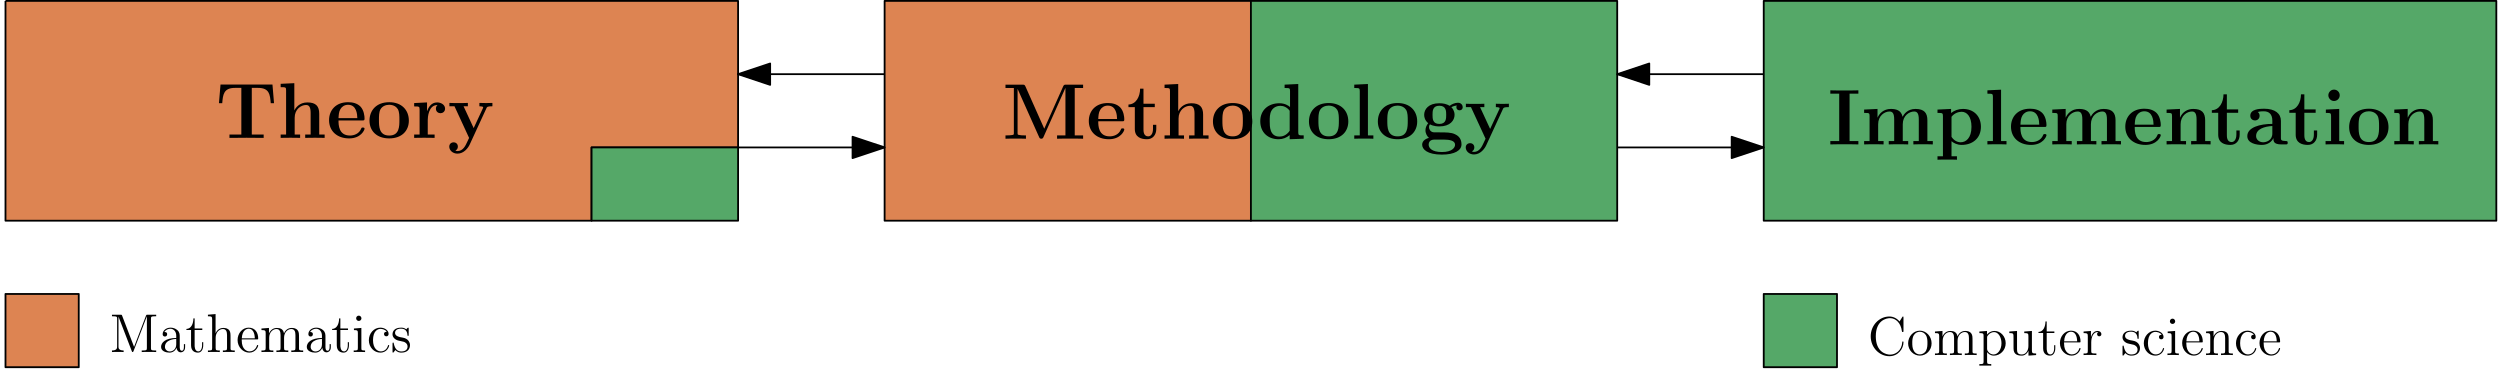 <?xml version="1.0" encoding="UTF-8"?>
<svg xmlns="http://www.w3.org/2000/svg" xmlns:xlink="http://www.w3.org/1999/xlink" width="546pt" height="81pt" viewBox="0 0 546 81" version="1.1">
<defs>
<g>
<symbol overflow="visible" id="glyph0-0">
<path style="stroke:none;" d=""/>
</symbol>
<symbol overflow="visible" id="glyph0-1">
<path style="stroke:none;" d="M 4.734 -11.078 L 6.656 -11.078 L 6.656 -11.812 C 6.047 -11.781 4.328 -11.781 3.594 -11.781 C 2.875 -11.781 1.156 -11.781 0.531 -11.812 L 0.531 -11.078 L 2.469 -11.078 L 2.469 -0.734 L 0.531 -0.734 L 0.531 0 C 1.156 -0.031 2.875 -0.031 3.594 -0.031 C 4.328 -0.031 6.047 -0.031 6.656 0 L 6.656 -0.734 L 4.734 -0.734 Z M 4.734 -11.078 "/>
</symbol>
<symbol overflow="visible" id="glyph0-2">
<path style="stroke:none;" d="M 14.531 -5.266 C 14.531 -6.859 13.859 -7.75 11.938 -7.75 C 10.188 -7.75 9.391 -6.578 9.109 -6.031 C 8.828 -7.484 7.656 -7.75 6.562 -7.75 C 4.906 -7.75 4.016 -6.688 3.656 -5.859 L 3.641 -5.859 L 3.641 -7.75 L 0.719 -7.609 L 0.719 -6.875 C 1.797 -6.875 1.906 -6.875 1.906 -6.203 L 1.906 -0.734 L 0.719 -0.734 L 0.719 0 C 1.125 -0.031 2.359 -0.031 2.844 -0.031 C 3.328 -0.031 4.578 -0.031 4.969 0 L 4.969 -0.734 L 3.781 -0.734 L 3.781 -4.406 C 3.781 -6.281 5.188 -7.188 6.266 -7.188 C 6.906 -7.188 7.281 -6.797 7.281 -5.453 L 7.281 -0.734 L 6.094 -0.734 L 6.094 0 C 6.484 -0.031 7.734 -0.031 8.219 -0.031 C 8.703 -0.031 9.953 -0.031 10.344 0 L 10.344 -0.734 L 9.156 -0.734 L 9.156 -4.406 C 9.156 -6.281 10.562 -7.188 11.641 -7.188 C 12.281 -7.188 12.656 -6.797 12.656 -5.453 L 12.656 -0.734 L 11.469 -0.734 L 11.469 0 C 11.859 -0.031 13.109 -0.031 13.578 -0.031 C 14.062 -0.031 15.328 -0.031 15.719 0 L 15.719 -0.734 L 14.531 -0.734 Z M 14.531 -5.266 "/>
</symbol>
<symbol overflow="visible" id="glyph0-3">
<path style="stroke:none;" d="M 4.859 2.594 L 3.672 2.594 L 3.672 -0.703 C 4.094 -0.328 4.859 0.109 5.891 0.109 C 8.25 0.109 10.094 -1.328 10.094 -3.844 C 10.094 -6.219 8.484 -7.75 6.172 -7.75 C 5.141 -7.75 4.266 -7.406 3.578 -6.859 L 3.578 -7.75 L 0.609 -7.609 L 0.609 -6.875 C 1.672 -6.875 1.797 -6.875 1.797 -6.203 L 1.797 2.594 L 0.609 2.594 L 0.609 3.344 C 1 3.312 2.234 3.312 2.719 3.312 C 3.203 3.312 4.453 3.312 4.859 3.344 Z M 3.672 -6.031 C 4.312 -6.859 5.219 -7.125 5.891 -7.125 C 7.016 -7.125 8.031 -6.109 8.031 -3.844 C 8.031 -1.344 6.781 -0.469 5.688 -0.469 C 4.938 -0.469 4.203 -0.844 3.672 -1.656 Z M 3.672 -6.031 "/>
</symbol>
<symbol overflow="visible" id="glyph0-4">
<path style="stroke:none;" d="M 3.734 -11.953 L 0.75 -11.812 L 0.75 -11.078 C 1.828 -11.078 1.953 -11.078 1.953 -10.406 L 1.953 -0.734 L 0.75 -0.734 L 0.75 0 C 1.156 -0.031 2.375 -0.031 2.844 -0.031 C 3.312 -0.031 4.531 -0.031 4.922 0 L 4.922 -0.734 L 3.734 -0.734 Z M 3.734 -11.953 "/>
</symbol>
<symbol overflow="visible" id="glyph0-5">
<path style="stroke:none;" d="M 7.781 -3.812 C 8.172 -3.812 8.281 -3.812 8.281 -4.234 C 8.281 -4.75 8.156 -6.047 7.375 -6.859 C 6.641 -7.578 5.688 -7.797 4.688 -7.797 C 2 -7.797 0.531 -6.047 0.531 -3.875 C 0.531 -1.469 2.312 0.109 4.906 0.109 C 7.5 0.109 8.281 -1.719 8.281 -2.016 C 8.281 -2.266 8.031 -2.266 7.922 -2.266 C 7.641 -2.266 7.625 -2.219 7.531 -2 C 7.078 -0.875 5.938 -0.516 5.109 -0.516 C 2.625 -0.516 2.594 -2.844 2.594 -3.812 Z M 2.594 -4.312 C 2.641 -5.016 2.656 -5.688 3.016 -6.297 C 3.344 -6.859 3.938 -7.234 4.688 -7.234 C 6.531 -7.234 6.688 -5.172 6.703 -4.312 Z M 2.594 -4.312 "/>
</symbol>
<symbol overflow="visible" id="glyph0-6">
<path style="stroke:none;" d="M 9.141 -5.266 C 9.141 -6.906 8.438 -7.75 6.547 -7.75 C 5.297 -7.75 4.234 -7.141 3.656 -5.859 L 3.641 -5.859 L 3.641 -7.75 L 0.719 -7.609 L 0.719 -6.875 C 1.797 -6.875 1.906 -6.875 1.906 -6.203 L 1.906 -0.734 L 0.719 -0.734 L 0.719 0 C 1.125 -0.031 2.359 -0.031 2.844 -0.031 C 3.328 -0.031 4.578 -0.031 4.969 0 L 4.969 -0.734 L 3.781 -0.734 L 3.781 -4.406 C 3.781 -6.266 5.172 -7.188 6.266 -7.188 C 6.906 -7.188 7.266 -6.766 7.266 -5.453 L 7.266 -0.734 L 6.078 -0.734 L 6.078 0 C 6.469 -0.031 7.719 -0.031 8.203 -0.031 C 8.672 -0.031 9.938 -0.031 10.328 0 L 10.328 -0.734 L 9.141 -0.734 Z M 9.141 -5.266 "/>
</symbol>
<symbol overflow="visible" id="glyph0-7">
<path style="stroke:none;" d="M 3.641 -6.906 L 6.109 -6.906 L 6.109 -7.641 L 3.641 -7.641 L 3.641 -10.938 L 2.906 -10.938 C 2.891 -9.234 2.062 -7.531 0.359 -7.469 L 0.359 -6.906 L 1.75 -6.906 L 1.75 -2.125 C 1.75 -0.297 3.172 0.109 4.406 0.109 C 5.688 0.109 6.438 -0.859 6.438 -2.141 L 6.438 -3.047 L 5.719 -3.047 L 5.719 -2.156 C 5.719 -1.016 5.203 -0.516 4.672 -0.516 C 3.641 -0.516 3.641 -1.672 3.641 -2.062 Z M 3.641 -6.906 "/>
</symbol>
<symbol overflow="visible" id="glyph0-8">
<path style="stroke:none;" d="M 7.922 -5.141 C 7.922 -6.734 6.656 -7.797 4.234 -7.797 C 3.266 -7.797 1.234 -7.719 1.234 -6.266 C 1.234 -5.547 1.797 -5.234 2.25 -5.234 C 2.766 -5.234 3.266 -5.594 3.266 -6.25 C 3.266 -6.578 3.156 -6.891 2.859 -7.078 C 3.422 -7.234 3.844 -7.234 4.172 -7.234 C 5.344 -7.234 6.047 -6.578 6.047 -5.172 L 6.047 -4.484 C 3.328 -4.484 0.578 -3.719 0.578 -1.812 C 0.578 -0.234 2.578 0.109 3.766 0.109 C 5.094 0.109 5.938 -0.625 6.281 -1.375 C 6.281 -0.734 6.281 0 8.031 0 L 8.906 0 C 9.266 0 9.406 0 9.406 -0.375 C 9.406 -0.734 9.25 -0.734 9 -0.734 C 7.922 -0.75 7.922 -1.031 7.922 -1.422 Z M 6.047 -2.391 C 6.047 -0.781 4.594 -0.469 4.047 -0.469 C 3.203 -0.469 2.5 -1.031 2.5 -1.828 C 2.5 -3.391 4.359 -3.922 6.047 -4.016 Z M 6.047 -2.391 "/>
</symbol>
<symbol overflow="visible" id="glyph0-9">
<path style="stroke:none;" d="M 3.844 -10.734 C 3.844 -11.438 3.266 -11.969 2.594 -11.969 C 1.891 -11.969 1.359 -11.375 1.359 -10.734 C 1.359 -10.078 1.891 -9.484 2.594 -9.484 C 3.266 -9.484 3.844 -10.016 3.844 -10.734 Z M 0.812 -7.609 L 0.812 -6.875 C 1.828 -6.875 1.953 -6.875 1.953 -6.203 L 1.953 -0.734 L 0.75 -0.734 L 0.75 0 C 1.156 -0.031 2.344 -0.031 2.812 -0.031 C 3.281 -0.031 4.391 -0.031 4.797 0 L 4.797 -0.734 L 3.734 -0.734 L 3.734 -7.75 Z M 0.812 -7.609 "/>
</symbol>
<symbol overflow="visible" id="glyph0-10">
<path style="stroke:none;" d="M 9.125 -3.766 C 9.125 -6.094 7.547 -7.797 4.844 -7.797 C 2.031 -7.797 0.531 -6.016 0.531 -3.766 C 0.531 -1.516 2.125 0.109 4.828 0.109 C 7.625 0.109 9.125 -1.594 9.125 -3.766 Z M 4.844 -0.516 C 2.594 -0.516 2.594 -2.531 2.594 -3.938 C 2.594 -4.75 2.594 -5.609 2.922 -6.234 C 3.312 -6.922 4.078 -7.234 4.828 -7.234 C 5.797 -7.234 6.422 -6.766 6.719 -6.281 C 7.062 -5.672 7.062 -4.766 7.062 -3.938 C 7.062 -2.516 7.062 -0.516 4.844 -0.516 Z M 4.844 -0.516 "/>
</symbol>
<symbol overflow="visible" id="glyph0-11">
<path style="stroke:none;" d="M 12.391 -11.656 L 1.047 -11.656 L 0.703 -7.578 L 1.422 -7.578 C 1.578 -9.453 1.719 -10.922 4.203 -10.922 L 5.594 -10.922 L 5.594 -0.734 L 3 -0.734 L 3 0 C 4.375 -0.031 6.141 -0.031 6.734 -0.031 C 7.781 -0.031 9.094 -0.031 10.469 0 L 10.469 -0.734 L 7.875 -0.734 L 7.875 -10.922 L 9.25 -10.922 C 11.719 -10.922 11.859 -9.469 12.016 -7.578 L 12.734 -7.578 Z M 12.391 -11.656 "/>
</symbol>
<symbol overflow="visible" id="glyph0-12">
<path style="stroke:none;" d="M 9.141 -5.266 C 9.141 -6.906 8.438 -7.75 6.547 -7.75 C 4.797 -7.75 3.953 -6.531 3.719 -6.016 L 3.703 -6.016 L 3.703 -11.953 L 0.719 -11.812 L 0.719 -11.078 C 1.797 -11.078 1.906 -11.078 1.906 -10.406 L 1.906 -0.734 L 0.719 -0.734 L 0.719 0 C 1.125 -0.031 2.359 -0.031 2.844 -0.031 C 3.328 -0.031 4.578 -0.031 4.969 0 L 4.969 -0.734 L 3.781 -0.734 L 3.781 -4.406 C 3.781 -6.266 5.172 -7.188 6.266 -7.188 C 6.906 -7.188 7.266 -6.766 7.266 -5.453 L 7.266 -0.734 L 6.078 -0.734 L 6.078 0 C 6.469 -0.031 7.719 -0.031 8.203 -0.031 C 8.672 -0.031 9.938 -0.031 10.328 0 L 10.328 -0.734 L 9.141 -0.734 Z M 9.141 -5.266 "/>
</symbol>
<symbol overflow="visible" id="glyph0-13">
<path style="stroke:none;" d="M 3.578 -3.875 C 3.578 -4.438 3.703 -7.188 5.719 -7.188 C 5.469 -6.984 5.359 -6.703 5.359 -6.391 C 5.359 -5.688 5.922 -5.391 6.359 -5.391 C 6.781 -5.391 7.359 -5.688 7.359 -6.391 C 7.359 -7.266 6.453 -7.75 5.625 -7.75 C 4.266 -7.75 3.688 -6.562 3.438 -5.844 L 3.422 -5.844 L 3.422 -7.75 L 0.609 -7.609 L 0.609 -6.875 C 1.672 -6.875 1.797 -6.875 1.797 -6.203 L 1.797 -0.734 L 0.609 -0.734 L 0.609 0 C 1 -0.031 2.297 -0.031 2.766 -0.031 C 3.266 -0.031 4.672 -0.031 5.078 0 L 5.078 -0.734 L 3.578 -0.734 Z M 3.578 -3.875 "/>
</symbol>
<symbol overflow="visible" id="glyph0-14">
<path style="stroke:none;" d="M 8.516 -6.531 C 8.625 -6.766 8.703 -6.906 9.797 -6.906 L 9.797 -7.641 C 9.219 -7.609 9.141 -7.609 8.438 -7.609 C 7.969 -7.609 7.938 -7.609 6.953 -7.641 L 6.953 -6.906 C 6.969 -6.906 7.781 -6.906 7.781 -6.688 C 7.781 -6.625 7.734 -6.531 7.719 -6.469 L 5.703 -2.141 L 3.5 -6.906 L 4.438 -6.906 L 4.438 -7.641 C 4.031 -7.609 2.859 -7.609 2.375 -7.609 C 1.875 -7.609 0.859 -7.609 0.406 -7.641 L 0.406 -6.906 L 1.516 -6.906 L 4.703 0 C 4.609 0.203 4.375 0.703 4.281 0.906 C 3.922 1.688 3.375 2.875 2.172 2.875 C 2.094 2.875 1.891 2.875 1.703 2.766 C 1.734 2.75 2.25 2.547 2.25 1.891 C 2.25 1.328 1.844 0.969 1.328 0.969 C 0.797 0.969 0.375 1.328 0.375 1.906 C 0.375 2.719 1.141 3.438 2.172 3.438 C 3.578 3.438 4.516 2.172 4.859 1.406 Z M 8.516 -6.531 "/>
</symbol>
<symbol overflow="visible" id="glyph0-15">
<path style="stroke:none;" d="M 9.172 -2.188 L 5.047 -11.453 C 4.891 -11.812 4.734 -11.812 4.375 -11.812 L 0.703 -11.812 L 0.703 -11.078 L 2.531 -11.078 L 2.531 -1.25 C 2.531 -0.875 2.516 -0.859 2.062 -0.797 C 1.75 -0.75 1.406 -0.734 1.109 -0.734 L 0.703 -0.734 L 0.703 0 C 1.109 -0.031 2.438 -0.031 2.922 -0.031 C 3.406 -0.031 4.766 -0.031 5.172 0 L 5.172 -0.734 L 4.766 -0.734 C 4.312 -0.734 4.266 -0.734 3.859 -0.797 C 3.359 -0.859 3.344 -0.875 3.344 -1.25 L 3.344 -10.859 L 3.359 -10.859 L 8.047 -0.359 C 8.125 -0.172 8.234 0 8.516 0 C 8.812 0 8.922 -0.172 9 -0.359 L 13.781 -11.078 L 13.797 -11.078 L 13.797 -0.734 L 11.969 -0.734 L 11.969 0 C 12.438 -0.031 14.219 -0.031 14.812 -0.031 C 15.391 -0.031 17.188 -0.031 17.656 0 L 17.656 -0.734 L 15.828 -0.734 L 15.828 -11.078 L 17.656 -11.078 L 17.656 -11.812 L 13.984 -11.812 C 13.625 -11.812 13.469 -11.812 13.312 -11.453 Z M 9.172 -2.188 "/>
</symbol>
<symbol overflow="visible" id="glyph0-16">
<path style="stroke:none;" d="M 5.969 -11.812 L 5.969 -11.078 C 7.047 -11.078 7.156 -11.078 7.156 -10.406 L 7.156 -6.922 C 6.781 -7.25 6.031 -7.75 4.844 -7.75 C 2.391 -7.75 0.656 -6.234 0.656 -3.828 C 0.656 -1.359 2.359 0.109 4.656 0.109 C 5.594 0.109 6.406 -0.219 7.078 -0.797 L 7.078 0.109 L 10.141 0 L 10.141 -0.734 C 9.078 -0.734 8.953 -0.734 8.953 -1.406 L 8.953 -11.953 Z M 7.078 -1.734 C 6.359 -0.688 5.469 -0.469 4.859 -0.469 C 2.719 -0.469 2.719 -2.656 2.719 -3.781 C 2.719 -4.594 2.719 -5.453 3.094 -6.109 C 3.641 -7.078 4.656 -7.188 5.047 -7.188 C 5.75 -7.188 6.516 -6.875 7.078 -6.109 Z M 7.078 -1.734 "/>
</symbol>
<symbol overflow="visible" id="glyph0-17">
<path style="stroke:none;" d="M 2.234 -3.141 C 3.062 -2.688 4.031 -2.688 4.281 -2.688 C 6.656 -2.688 7.609 -4.016 7.609 -5.219 C 7.609 -6.094 7.109 -6.719 6.906 -6.891 C 7.406 -7.156 7.812 -7.234 8.109 -7.266 C 8.062 -7.188 8 -7.109 8 -6.891 C 8 -6.531 8.25 -6.203 8.703 -6.203 C 9.141 -6.203 9.391 -6.531 9.391 -6.891 C 9.391 -7.297 9.078 -7.859 8.344 -7.859 C 7.609 -7.859 6.906 -7.484 6.547 -7.188 C 5.844 -7.594 5.172 -7.75 4.281 -7.75 C 1.906 -7.75 0.969 -6.422 0.969 -5.219 C 0.969 -4.688 1.141 -3.984 1.859 -3.391 C 1.562 -3.062 1.25 -2.469 1.25 -1.844 C 1.25 -1.109 1.656 -0.469 2.016 -0.188 C 1.594 -0.094 0.531 0.312 0.531 1.297 C 0.531 2.312 1.656 3.469 4.828 3.469 C 7.672 3.469 9.125 2.531 9.125 1.234 C 9.125 -0.281 8.125 -0.781 7.703 -0.984 C 6.875 -1.391 5.766 -1.391 4.25 -1.391 C 3.828 -1.391 3.062 -1.391 2.984 -1.406 C 2.234 -1.531 2.031 -2.188 2.031 -2.516 C 2.031 -2.656 2.047 -2.906 2.234 -3.141 Z M 4.281 -3.234 C 2.797 -3.234 2.797 -4.422 2.797 -5.219 C 2.797 -6.016 2.797 -7.203 4.281 -7.203 C 5.781 -7.203 5.781 -6.016 5.781 -5.219 C 5.781 -4.422 5.781 -3.234 4.281 -3.234 Z M 5.25 0.188 C 6.516 0.188 7.719 0.406 7.719 1.312 C 7.719 1.906 7.109 2.906 4.844 2.906 C 2.562 2.906 1.953 1.953 1.953 1.297 C 1.953 0.188 3.031 0.188 3.281 0.188 Z M 5.25 0.188 "/>
</symbol>
<symbol overflow="visible" id="glyph1-0">
<path style="stroke:none;" d=""/>
</symbol>
<symbol overflow="visible" id="glyph1-1">
<path style="stroke:none;" d="M 2.75 -7.938 C 2.672 -8.156 2.656 -8.156 2.375 -8.156 L 0.531 -8.156 L 0.531 -7.812 L 0.766 -7.812 C 1.625 -7.812 1.656 -7.703 1.656 -7.25 L 1.656 -1.234 C 1.656 -0.906 1.656 -0.344 0.531 -0.344 L 0.531 0 C 0.844 -0.031 1.469 -0.031 1.812 -0.031 C 2.141 -0.031 2.766 -0.031 3.078 0 L 3.078 -0.344 C 1.953 -0.344 1.953 -0.906 1.953 -1.234 L 1.953 -7.75 L 4.844 -0.234 C 4.891 -0.094 4.922 0 5.047 0 C 5.156 0 5.172 -0.062 5.25 -0.234 L 8.156 -7.812 L 8.156 -0.906 C 8.156 -0.469 8.125 -0.344 7.266 -0.344 L 7.031 -0.344 L 7.031 0 C 7.297 -0.031 8.266 -0.031 8.609 -0.031 C 8.953 -0.031 9.906 -0.031 10.188 0 L 10.188 -0.344 L 9.938 -0.344 C 9.078 -0.344 9.047 -0.469 9.047 -0.906 L 9.047 -7.25 C 9.047 -7.703 9.078 -7.812 9.938 -7.812 L 10.188 -7.812 L 10.188 -8.156 L 8.328 -8.156 C 8.062 -8.156 8.062 -8.156 7.953 -7.922 L 5.359 -1.125 Z M 2.75 -7.938 "/>
</symbol>
<symbol overflow="visible" id="glyph1-2">
<path style="stroke:none;" d="M 4.609 -3.188 C 4.609 -3.844 4.609 -4.312 4.094 -4.781 C 3.672 -5.156 3.125 -5.328 2.609 -5.328 C 1.625 -5.328 0.875 -4.688 0.875 -3.906 C 0.875 -3.562 1.094 -3.391 1.375 -3.391 C 1.656 -3.391 1.859 -3.594 1.859 -3.891 C 1.859 -4.375 1.438 -4.375 1.25 -4.375 C 1.531 -4.875 2.109 -5.094 2.578 -5.094 C 3.125 -5.094 3.844 -4.641 3.844 -3.562 L 3.844 -3.078 C 1.438 -3.047 0.531 -2.047 0.531 -1.125 C 0.531 -0.172 1.625 0.125 2.359 0.125 C 3.141 0.125 3.688 -0.359 3.906 -0.938 C 3.953 -0.375 4.328 0.062 4.844 0.062 C 5.094 0.062 5.781 -0.109 5.781 -1.062 L 5.781 -1.734 L 5.516 -1.734 L 5.516 -1.062 C 5.516 -0.375 5.234 -0.281 5.062 -0.281 C 4.609 -0.281 4.609 -0.922 4.609 -1.094 Z M 3.844 -1.688 C 3.844 -0.516 2.969 -0.125 2.453 -0.125 C 1.859 -0.125 1.375 -0.547 1.375 -1.125 C 1.375 -2.703 3.406 -2.844 3.844 -2.875 Z M 3.844 -1.688 "/>
</symbol>
<symbol overflow="visible" id="glyph1-3">
<path style="stroke:none;" d="M 2.016 -4.812 L 3.688 -4.812 L 3.688 -5.156 L 2.016 -5.156 L 2.016 -7.344 L 1.75 -7.344 C 1.734 -6.234 1.297 -5.078 0.219 -5.047 L 0.219 -4.812 L 1.234 -4.812 L 1.234 -1.484 C 1.234 -0.156 2.109 0.125 2.75 0.125 C 3.5 0.125 3.891 -0.625 3.891 -1.484 L 3.891 -2.156 L 3.641 -2.156 L 3.641 -1.5 C 3.641 -0.641 3.281 -0.141 2.828 -0.141 C 2.016 -0.141 2.016 -1.25 2.016 -1.453 Z M 2.016 -4.812 "/>
</symbol>
<symbol overflow="visible" id="glyph1-4">
<path style="stroke:none;" d="M 5.312 -2.906 C 5.312 -4.016 5.312 -4.344 5.047 -4.734 C 4.703 -5.203 4.141 -5.266 3.734 -5.266 C 2.703 -5.266 2.219 -4.5 2.062 -4.125 L 2.047 -4.125 L 2.047 -8.297 L 0.375 -8.156 L 0.375 -7.812 C 1.188 -7.812 1.297 -7.734 1.297 -7.141 L 1.297 -0.891 C 1.297 -0.344 1.156 -0.344 0.375 -0.344 L 0.375 0 C 0.688 -0.031 1.344 -0.031 1.672 -0.031 C 2.016 -0.031 2.672 -0.031 2.969 0 L 2.969 -0.344 C 2.219 -0.344 2.062 -0.344 2.062 -0.891 L 2.062 -3.109 C 2.062 -4.359 2.891 -5.031 3.641 -5.031 C 4.375 -5.031 4.547 -4.422 4.547 -3.688 L 4.547 -0.891 C 4.547 -0.344 4.406 -0.344 3.641 -0.344 L 3.641 0 C 3.938 -0.031 4.594 -0.031 4.922 -0.031 C 5.266 -0.031 5.922 -0.031 6.234 0 L 6.234 -0.344 C 5.625 -0.344 5.328 -0.344 5.312 -0.703 Z M 5.312 -2.906 "/>
</symbol>
<symbol overflow="visible" id="glyph1-5">
<path style="stroke:none;" d="M 4.578 -2.766 C 4.844 -2.766 4.859 -2.766 4.859 -3 C 4.859 -4.203 4.219 -5.328 2.766 -5.328 C 1.406 -5.328 0.359 -4.094 0.359 -2.625 C 0.359 -1.047 1.578 0.125 2.906 0.125 C 4.328 0.125 4.859 -1.172 4.859 -1.422 C 4.859 -1.5 4.812 -1.547 4.734 -1.547 C 4.641 -1.547 4.609 -1.484 4.594 -1.422 C 4.281 -0.422 3.484 -0.141 2.969 -0.141 C 2.469 -0.141 1.266 -0.484 1.266 -2.547 L 1.266 -2.766 Z M 1.281 -3 C 1.375 -4.875 2.422 -5.094 2.766 -5.094 C 4.047 -5.094 4.109 -3.406 4.125 -3 Z M 1.281 -3 "/>
</symbol>
<symbol overflow="visible" id="glyph1-6">
<path style="stroke:none;" d="M 8.578 -2.906 C 8.578 -4.016 8.578 -4.344 8.297 -4.734 C 7.953 -5.203 7.391 -5.266 6.984 -5.266 C 5.984 -5.266 5.484 -4.547 5.297 -4.094 C 5.125 -5.016 4.484 -5.266 3.734 -5.266 C 2.562 -5.266 2.109 -4.281 2.016 -4.047 L 2.016 -5.266 L 0.375 -5.141 L 0.375 -4.797 C 1.188 -4.797 1.297 -4.703 1.297 -4.125 L 1.297 -0.891 C 1.297 -0.344 1.156 -0.344 0.375 -0.344 L 0.375 0 C 0.688 -0.031 1.344 -0.031 1.672 -0.031 C 2.016 -0.031 2.672 -0.031 2.969 0 L 2.969 -0.344 C 2.219 -0.344 2.062 -0.344 2.062 -0.891 L 2.062 -3.109 C 2.062 -4.359 2.891 -5.031 3.641 -5.031 C 4.375 -5.031 4.547 -4.422 4.547 -3.688 L 4.547 -0.891 C 4.547 -0.344 4.406 -0.344 3.641 -0.344 L 3.641 0 C 3.938 -0.031 4.594 -0.031 4.922 -0.031 C 5.266 -0.031 5.922 -0.031 6.234 0 L 6.234 -0.344 C 5.469 -0.344 5.312 -0.344 5.312 -0.891 L 5.312 -3.109 C 5.312 -4.359 6.141 -5.031 6.891 -5.031 C 7.625 -5.031 7.797 -4.422 7.797 -3.688 L 7.797 -0.891 C 7.797 -0.344 7.656 -0.344 6.891 -0.344 L 6.891 0 C 7.203 -0.031 7.844 -0.031 8.172 -0.031 C 8.516 -0.031 9.172 -0.031 9.484 0 L 9.484 -0.344 C 8.875 -0.344 8.578 -0.344 8.578 -0.703 Z M 8.578 -2.906 "/>
</symbol>
<symbol overflow="visible" id="glyph1-7">
<path style="stroke:none;" d="M 2.078 -7.359 C 2.078 -7.672 1.828 -7.953 1.5 -7.953 C 1.188 -7.953 0.922 -7.703 0.922 -7.375 C 0.922 -7.016 1.203 -6.797 1.5 -6.797 C 1.859 -6.797 2.078 -7.094 2.078 -7.359 Z M 0.438 -5.141 L 0.438 -4.797 C 1.188 -4.797 1.297 -4.719 1.297 -4.141 L 1.297 -0.891 C 1.297 -0.344 1.172 -0.344 0.391 -0.344 L 0.391 0 C 0.734 -0.031 1.297 -0.031 1.656 -0.031 C 1.781 -0.031 2.469 -0.031 2.875 0 L 2.875 -0.344 C 2.109 -0.344 2.062 -0.406 2.062 -0.875 L 2.062 -5.266 Z M 0.438 -5.141 "/>
</symbol>
<symbol overflow="visible" id="glyph1-8">
<path style="stroke:none;" d="M 4.328 -4.422 C 4.188 -4.422 3.734 -4.422 3.734 -3.938 C 3.734 -3.641 3.938 -3.438 4.234 -3.438 C 4.5 -3.438 4.734 -3.609 4.734 -3.953 C 4.734 -4.75 3.891 -5.328 2.922 -5.328 C 1.531 -5.328 0.422 -4.094 0.422 -2.578 C 0.422 -1.047 1.562 0.125 2.922 0.125 C 4.5 0.125 4.859 -1.312 4.859 -1.422 C 4.859 -1.531 4.766 -1.531 4.734 -1.531 C 4.625 -1.531 4.609 -1.5 4.578 -1.344 C 4.312 -0.5 3.672 -0.141 3.031 -0.141 C 2.297 -0.141 1.328 -0.781 1.328 -2.594 C 1.328 -4.578 2.344 -5.062 2.938 -5.062 C 3.391 -5.062 4.047 -4.891 4.328 -4.422 Z M 4.328 -4.422 "/>
</symbol>
<symbol overflow="visible" id="glyph1-9">
<path style="stroke:none;" d="M 3.922 -5.062 C 3.922 -5.266 3.922 -5.328 3.797 -5.328 C 3.703 -5.328 3.484 -5.062 3.391 -4.953 C 3.031 -5.266 2.656 -5.328 2.266 -5.328 C 0.828 -5.328 0.391 -4.547 0.391 -3.891 C 0.391 -3.75 0.391 -3.328 0.844 -2.922 C 1.234 -2.578 1.641 -2.5 2.188 -2.391 C 2.844 -2.266 3 -2.219 3.297 -1.984 C 3.516 -1.812 3.672 -1.547 3.672 -1.203 C 3.672 -0.688 3.375 -0.125 2.312 -0.125 C 1.531 -0.125 0.953 -0.578 0.688 -1.766 C 0.641 -1.984 0.641 -2 0.641 -2.016 C 0.609 -2.062 0.562 -2.062 0.531 -2.062 C 0.391 -2.062 0.391 -2 0.391 -1.781 L 0.391 -0.156 C 0.391 0.062 0.391 0.125 0.516 0.125 C 0.578 0.125 0.578 0.109 0.781 -0.141 C 0.844 -0.234 0.844 -0.25 1.031 -0.438 C 1.484 0.125 2.125 0.125 2.328 0.125 C 3.578 0.125 4.203 -0.578 4.203 -1.516 C 4.203 -2.156 3.812 -2.547 3.703 -2.656 C 3.281 -3.031 2.953 -3.094 2.156 -3.234 C 1.812 -3.312 0.938 -3.484 0.938 -4.203 C 0.938 -4.562 1.188 -5.109 2.266 -5.109 C 3.562 -5.109 3.641 -4 3.656 -3.641 C 3.672 -3.531 3.75 -3.531 3.797 -3.531 C 3.922 -3.531 3.922 -3.594 3.922 -3.812 Z M 3.922 -5.062 "/>
</symbol>
<symbol overflow="visible" id="glyph1-10">
<path style="stroke:none;" d="M 7.797 -8.141 C 7.797 -8.359 7.797 -8.422 7.672 -8.422 C 7.609 -8.422 7.594 -8.391 7.516 -8.266 L 6.938 -7.328 C 6.391 -8 5.578 -8.422 4.719 -8.422 C 2.531 -8.422 0.641 -6.531 0.641 -4.094 C 0.641 -1.609 2.562 0.25 4.719 0.25 C 6.688 0.25 7.797 -1.453 7.797 -2.766 C 7.797 -2.906 7.797 -2.969 7.656 -2.969 C 7.547 -2.969 7.531 -2.922 7.531 -2.828 C 7.422 -0.938 6.031 -0.094 4.875 -0.094 C 4.047 -0.094 1.75 -0.594 1.75 -4.094 C 1.75 -7.547 4 -8.062 4.859 -8.062 C 6.125 -8.062 7.219 -7 7.453 -5.219 C 7.484 -5.062 7.484 -5.031 7.625 -5.031 C 7.797 -5.031 7.797 -5.062 7.797 -5.312 Z M 7.797 -8.141 "/>
</symbol>
<symbol overflow="visible" id="glyph1-11">
<path style="stroke:none;" d="M 5.484 -2.562 C 5.484 -4.094 4.312 -5.328 2.922 -5.328 C 1.5 -5.328 0.359 -4.062 0.359 -2.562 C 0.359 -1.031 1.547 0.125 2.922 0.125 C 4.328 0.125 5.484 -1.047 5.484 -2.562 Z M 2.922 -0.141 C 2.484 -0.141 1.953 -0.328 1.609 -0.922 C 1.281 -1.453 1.266 -2.156 1.266 -2.672 C 1.266 -3.125 1.266 -3.844 1.641 -4.391 C 1.969 -4.906 2.5 -5.094 2.922 -5.094 C 3.375 -5.094 3.891 -4.875 4.203 -4.406 C 4.578 -3.859 4.578 -3.109 4.578 -2.672 C 4.578 -2.25 4.578 -1.5 4.266 -0.938 C 3.938 -0.375 3.375 -0.141 2.922 -0.141 Z M 2.922 -0.141 "/>
</symbol>
<symbol overflow="visible" id="glyph1-12">
<path style="stroke:none;" d="M 2.922 1.969 C 2.156 1.969 2.016 1.969 2.016 1.438 L 2.016 -0.641 C 2.234 -0.344 2.719 0.125 3.484 0.125 C 4.859 0.125 6.078 -1.047 6.078 -2.578 C 6.078 -4.094 4.953 -5.266 3.641 -5.266 C 2.594 -5.266 2.031 -4.516 2 -4.469 L 2 -5.266 L 0.328 -5.141 L 0.328 -4.797 C 1.172 -4.797 1.25 -4.703 1.25 -4.188 L 1.25 1.438 C 1.25 1.969 1.109 1.969 0.328 1.969 L 0.328 2.312 C 0.641 2.297 1.297 2.297 1.625 2.297 C 1.969 2.297 2.625 2.297 2.922 2.312 Z M 2.016 -3.812 C 2.016 -4.047 2.016 -4.047 2.156 -4.25 C 2.516 -4.781 3.094 -5.016 3.547 -5.016 C 4.453 -5.016 5.156 -3.922 5.156 -2.578 C 5.156 -1.156 4.344 -0.125 3.438 -0.125 C 3.062 -0.125 2.719 -0.281 2.469 -0.5 C 2.203 -0.781 2.016 -1.016 2.016 -1.344 Z M 2.016 -3.812 "/>
</symbol>
<symbol overflow="visible" id="glyph1-13">
<path style="stroke:none;" d="M 3.641 -5.141 L 3.641 -4.797 C 4.453 -4.797 4.547 -4.703 4.547 -4.125 L 4.547 -1.984 C 4.547 -0.969 4 -0.125 3.109 -0.125 C 2.125 -0.125 2.062 -0.688 2.062 -1.312 L 2.062 -5.266 L 0.375 -5.141 L 0.375 -4.797 C 1.297 -4.797 1.297 -4.75 1.297 -3.688 L 1.297 -1.906 C 1.297 -1.156 1.297 -0.734 1.656 -0.328 C 1.938 -0.031 2.422 0.125 3.031 0.125 C 3.234 0.125 3.625 0.125 4.031 -0.234 C 4.375 -0.5 4.562 -0.953 4.562 -0.953 L 4.562 0.125 L 6.234 0 L 6.234 -0.344 C 5.422 -0.344 5.312 -0.438 5.312 -1.016 L 5.312 -5.266 Z M 3.641 -5.141 "/>
</symbol>
<symbol overflow="visible" id="glyph1-14">
<path style="stroke:none;" d="M 2 -2.781 C 2 -3.938 2.469 -5.031 3.391 -5.031 C 3.484 -5.031 3.516 -5.031 3.562 -5.016 C 3.469 -4.969 3.281 -4.906 3.281 -4.578 C 3.281 -4.234 3.547 -4.094 3.734 -4.094 C 3.984 -4.094 4.219 -4.25 4.219 -4.578 C 4.219 -4.938 3.891 -5.266 3.375 -5.266 C 2.359 -5.266 2.016 -4.172 1.953 -3.938 L 1.938 -3.938 L 1.938 -5.266 L 0.328 -5.141 L 0.328 -4.797 C 1.141 -4.797 1.25 -4.703 1.25 -4.125 L 1.25 -0.891 C 1.25 -0.344 1.109 -0.344 0.328 -0.344 L 0.328 0 C 0.672 -0.031 1.328 -0.031 1.688 -0.031 C 2.016 -0.031 2.859 -0.031 3.125 0 L 3.125 -0.344 L 2.891 -0.344 C 2.016 -0.344 2 -0.484 2 -0.906 Z M 2 -2.781 "/>
</symbol>
<symbol overflow="visible" id="glyph1-15">
<path style="stroke:none;" d="M 5.312 -2.906 C 5.312 -4.016 5.312 -4.344 5.047 -4.734 C 4.703 -5.203 4.141 -5.266 3.734 -5.266 C 2.562 -5.266 2.109 -4.281 2.016 -4.047 L 2.016 -5.266 L 0.375 -5.141 L 0.375 -4.797 C 1.188 -4.797 1.297 -4.703 1.297 -4.125 L 1.297 -0.891 C 1.297 -0.344 1.156 -0.344 0.375 -0.344 L 0.375 0 C 0.688 -0.031 1.344 -0.031 1.672 -0.031 C 2.016 -0.031 2.672 -0.031 2.969 0 L 2.969 -0.344 C 2.219 -0.344 2.062 -0.344 2.062 -0.891 L 2.062 -3.109 C 2.062 -4.359 2.891 -5.031 3.641 -5.031 C 4.375 -5.031 4.547 -4.422 4.547 -3.688 L 4.547 -0.891 C 4.547 -0.344 4.406 -0.344 3.641 -0.344 L 3.641 0 C 3.938 -0.031 4.594 -0.031 4.922 -0.031 C 5.266 -0.031 5.922 -0.031 6.234 0 L 6.234 -0.344 C 5.625 -0.344 5.328 -0.344 5.312 -0.703 Z M 5.312 -2.906 "/>
</symbol>
</g>
</defs>
<g id="surface1">
<path style="fill-rule:evenodd;fill:rgb(33.301%,65.819%,40.796%);fill-opacity:1;stroke-width:4;stroke-linecap:butt;stroke-linejoin:round;stroke:rgb(0%,0%,0%);stroke-opacity:1;stroke-miterlimit:10;" d="M 3851.992 328.008 L 5451.992 328.008 L 5451.992 808.008 L 3851.992 808.008 Z M 3851.992 328.008 " transform="matrix(0.1,0,0,-0.1,0,81)"/>
<g style="fill:rgb(0%,0%,0%);fill-opacity:1;">
  <use xlink:href="#glyph0-1" x="399.212" y="31.54"/>
  <use xlink:href="#glyph0-2" x="406.408" y="31.54"/>
  <use xlink:href="#glyph0-3" x="422.539" y="31.54"/>
  <use xlink:href="#glyph0-4" x="433.298" y="31.54"/>
  <use xlink:href="#glyph0-5" x="438.67" y="31.54"/>
  <use xlink:href="#glyph0-2" x="447.501" y="31.54"/>
  <use xlink:href="#glyph0-5" x="463.632" y="31.54"/>
  <use xlink:href="#glyph0-6" x="472.464" y="31.54"/>
</g>
<g style="fill:rgb(0%,0%,0%);fill-opacity:1;">
  <use xlink:href="#glyph0-7" x="482.707" y="31.54"/>
  <use xlink:href="#glyph0-8" x="490.23" y="31.54"/>
  <use xlink:href="#glyph0-7" x="499.629" y="31.54"/>
  <use xlink:href="#glyph0-9" x="507.152" y="31.54"/>
  <use xlink:href="#glyph0-10" x="512.524" y="31.54"/>
  <use xlink:href="#glyph0-6" x="522.199" y="31.54"/>
</g>
<path style="fill-rule:evenodd;fill:rgb(86.719%,51.756%,32.201%);fill-opacity:1;stroke-width:4;stroke-linecap:butt;stroke-linejoin:round;stroke:rgb(0%,0%,0%);stroke-opacity:1;stroke-miterlimit:10;" d="M 1931.992 328.008 L 2731.992 328.008 L 2731.992 808.008 L 1931.992 808.008 Z M 1931.992 328.008 " transform="matrix(0.1,0,0,-0.1,0,81)"/>
<path style="fill-rule:evenodd;fill:rgb(33.301%,65.819%,40.796%);fill-opacity:1;stroke-width:4;stroke-linecap:butt;stroke-linejoin:round;stroke:rgb(0%,0%,0%);stroke-opacity:1;stroke-miterlimit:10;" d="M 2731.992 328.008 L 3531.992 328.008 L 3531.992 808.008 L 2731.992 808.008 Z M 2731.992 328.008 " transform="matrix(0.1,0,0,-0.1,0,81)"/>
<path style="fill-rule:evenodd;fill:rgb(86.719%,51.756%,32.201%);fill-opacity:1;stroke-width:4;stroke-linecap:butt;stroke-linejoin:round;stroke:rgb(0%,0%,0%);stroke-opacity:1;stroke-miterlimit:10;" d="M 11.992 808.008 L 11.992 328.008 L 1291.992 328.008 L 1291.992 488.008 L 1611.992 488.008 L 1611.992 808.008 L 11.992 808.008 " transform="matrix(0.1,0,0,-0.1,0,81)"/>
<path style="fill-rule:evenodd;fill:rgb(33.301%,65.819%,40.796%);fill-opacity:1;stroke-width:4;stroke-linecap:butt;stroke-linejoin:round;stroke:rgb(0%,0%,0%);stroke-opacity:1;stroke-miterlimit:10;" d="M 1291.992 328.008 L 1611.992 328.008 L 1611.992 488.008 L 1291.992 488.008 Z M 1291.992 328.008 " transform="matrix(0.1,0,0,-0.1,0,81)"/>
<g style="fill:rgb(0%,0%,0%);fill-opacity:1;">
  <use xlink:href="#glyph0-11" x="47.115" y="30.118"/>
  <use xlink:href="#glyph0-12" x="60.577" y="30.118"/>
  <use xlink:href="#glyph0-5" x="71.337" y="30.118"/>
  <use xlink:href="#glyph0-10" x="80.168" y="30.118"/>
  <use xlink:href="#glyph0-13" x="89.843" y="30.118"/>
  <use xlink:href="#glyph0-14" x="97.745" y="30.118"/>
</g>
<g style="fill:rgb(0%,0%,0%);fill-opacity:1;">
  <use xlink:href="#glyph0-15" x="218.895" y="30.299"/>
  <use xlink:href="#glyph0-5" x="237.264" y="30.299"/>
  <use xlink:href="#glyph0-7" x="246.095" y="30.299"/>
  <use xlink:href="#glyph0-12" x="253.618" y="30.299"/>
  <use xlink:href="#glyph0-10" x="264.378" y="30.299"/>
</g>
<g style="fill:rgb(0%,0%,0%);fill-opacity:1;">
  <use xlink:href="#glyph0-16" x="274.587" y="30.299"/>
  <use xlink:href="#glyph0-10" x="285.346" y="30.299"/>
  <use xlink:href="#glyph0-4" x="295.021" y="30.299"/>
  <use xlink:href="#glyph0-10" x="300.392" y="30.299"/>
  <use xlink:href="#glyph0-17" x="310.068" y="30.299"/>
  <use xlink:href="#glyph0-14" x="319.743" y="30.299"/>
</g>
<path style="fill-rule:evenodd;fill:rgb(86.719%,51.756%,32.201%);fill-opacity:1;stroke-width:4;stroke-linecap:butt;stroke-linejoin:round;stroke:rgb(0%,0%,0%);stroke-opacity:1;stroke-miterlimit:10;" d="M 11.992 8.008 L 171.992 8.008 L 171.992 168.008 L 11.992 168.008 Z M 11.992 8.008 " transform="matrix(0.1,0,0,-0.1,0,81)"/>
<g style="fill:rgb(0%,0%,0%);fill-opacity:1;">
  <use xlink:href="#glyph1-1" x="23.923" y="76.887"/>
  <use xlink:href="#glyph1-2" x="34.647" y="76.887"/>
  <use xlink:href="#glyph1-3" x="40.493" y="76.887"/>
  <use xlink:href="#glyph1-4" x="45.036" y="76.887"/>
  <use xlink:href="#glyph1-5" x="51.528" y="76.887"/>
  <use xlink:href="#glyph1-6" x="56.728" y="76.887"/>
  <use xlink:href="#glyph1-2" x="66.472" y="76.887"/>
  <use xlink:href="#glyph1-3" x="72.318" y="76.887"/>
  <use xlink:href="#glyph1-7" x="76.861" y="76.887"/>
</g>
<g style="fill:rgb(0%,0%,0%);fill-opacity:1;">
  <use xlink:href="#glyph1-8" x="80.137" y="76.887"/>
  <use xlink:href="#glyph1-9" x="85.337" y="76.887"/>
</g>
<path style="fill-rule:evenodd;fill:rgb(33.301%,65.819%,40.796%);fill-opacity:1;stroke-width:4;stroke-linecap:butt;stroke-linejoin:round;stroke:rgb(0%,0%,0%);stroke-opacity:1;stroke-miterlimit:10;" d="M 3851.992 8.008 L 4011.992 8.008 L 4011.992 168.008 L 3851.992 168.008 Z M 3851.992 8.008 " transform="matrix(0.1,0,0,-0.1,0,81)"/>
<g style="fill:rgb(0%,0%,0%);fill-opacity:1;">
  <use xlink:href="#glyph1-10" x="407.923" y="77.545"/>
  <use xlink:href="#glyph1-11" x="416.375" y="77.545"/>
  <use xlink:href="#glyph1-6" x="422.221" y="77.545"/>
  <use xlink:href="#glyph1-12" x="431.965" y="77.545"/>
  <use xlink:href="#glyph1-13" x="438.457" y="77.545"/>
</g>
<g style="fill:rgb(0%,0%,0%);fill-opacity:1;">
  <use xlink:href="#glyph1-3" x="444.984" y="77.545"/>
  <use xlink:href="#glyph1-5" x="449.527" y="77.545"/>
  <use xlink:href="#glyph1-14" x="454.727" y="77.545"/>
</g>
<g style="fill:rgb(0%,0%,0%);fill-opacity:1;">
  <use xlink:href="#glyph1-9" x="463.168" y="77.545"/>
  <use xlink:href="#glyph1-8" x="467.783" y="77.545"/>
  <use xlink:href="#glyph1-7" x="472.983" y="77.545"/>
  <use xlink:href="#glyph1-5" x="476.223" y="77.545"/>
  <use xlink:href="#glyph1-15" x="481.424" y="77.545"/>
  <use xlink:href="#glyph1-8" x="487.915" y="77.545"/>
  <use xlink:href="#glyph1-5" x="493.116" y="77.545"/>
</g>
<path style="fill:none;stroke-width:4;stroke-linecap:butt;stroke-linejoin:round;stroke:rgb(0%,0%,0%);stroke-opacity:1;stroke-miterlimit:10;" d="M 1931.992 648.008 L 1611.992 648.008 " transform="matrix(0.1,0,0,-0.1,0,81)"/>
<path style="fill-rule:evenodd;fill:rgb(0%,0%,0%);fill-opacity:1;stroke-width:4;stroke-linecap:butt;stroke-linejoin:round;stroke:rgb(0%,0%,0%);stroke-opacity:1;stroke-miterlimit:10;" d="M 1611.992 648.008 L 1681.992 624.688 L 1681.992 671.328 Z M 1611.992 648.008 " transform="matrix(0.1,0,0,-0.1,0,81)"/>
<path style="fill:none;stroke-width:4;stroke-linecap:round;stroke-linejoin:round;stroke:rgb(0%,0%,0%);stroke-opacity:1;stroke-miterlimit:10;" d="M 1611.992 648.008 L 1611.992 648.008 " transform="matrix(0.1,0,0,-0.1,0,81)"/>
<path style="fill:none;stroke-width:4;stroke-linecap:butt;stroke-linejoin:round;stroke:rgb(0%,0%,0%);stroke-opacity:1;stroke-miterlimit:10;" d="M 1611.992 488.008 L 1931.992 488.008 " transform="matrix(0.1,0,0,-0.1,0,81)"/>
<path style="fill-rule:evenodd;fill:rgb(0%,0%,0%);fill-opacity:1;stroke-width:4;stroke-linecap:butt;stroke-linejoin:round;stroke:rgb(0%,0%,0%);stroke-opacity:1;stroke-miterlimit:10;" d="M 1931.992 488.008 L 1861.992 511.328 L 1861.992 464.688 Z M 1931.992 488.008 " transform="matrix(0.1,0,0,-0.1,0,81)"/>
<path style="fill:none;stroke-width:4;stroke-linecap:butt;stroke-linejoin:round;stroke:rgb(0%,0%,0%);stroke-opacity:1;stroke-miterlimit:10;" d="M 3851.992 648.008 L 3531.992 648.008 " transform="matrix(0.1,0,0,-0.1,0,81)"/>
<path style="fill-rule:evenodd;fill:rgb(0%,0%,0%);fill-opacity:1;stroke-width:4;stroke-linecap:butt;stroke-linejoin:round;stroke:rgb(0%,0%,0%);stroke-opacity:1;stroke-miterlimit:10;" d="M 3531.992 648.008 L 3601.992 624.688 L 3601.992 671.328 Z M 3531.992 648.008 " transform="matrix(0.1,0,0,-0.1,0,81)"/>
<path style="fill:none;stroke-width:4;stroke-linecap:butt;stroke-linejoin:round;stroke:rgb(0%,0%,0%);stroke-opacity:1;stroke-miterlimit:10;" d="M 3531.992 488.008 L 3851.992 488.008 " transform="matrix(0.1,0,0,-0.1,0,81)"/>
<path style="fill-rule:evenodd;fill:rgb(0%,0%,0%);fill-opacity:1;stroke-width:4;stroke-linecap:butt;stroke-linejoin:round;stroke:rgb(0%,0%,0%);stroke-opacity:1;stroke-miterlimit:10;" d="M 3851.992 488.008 L 3781.992 511.328 L 3781.992 464.688 Z M 3851.992 488.008 " transform="matrix(0.1,0,0,-0.1,0,81)"/>
</g>
</svg>
